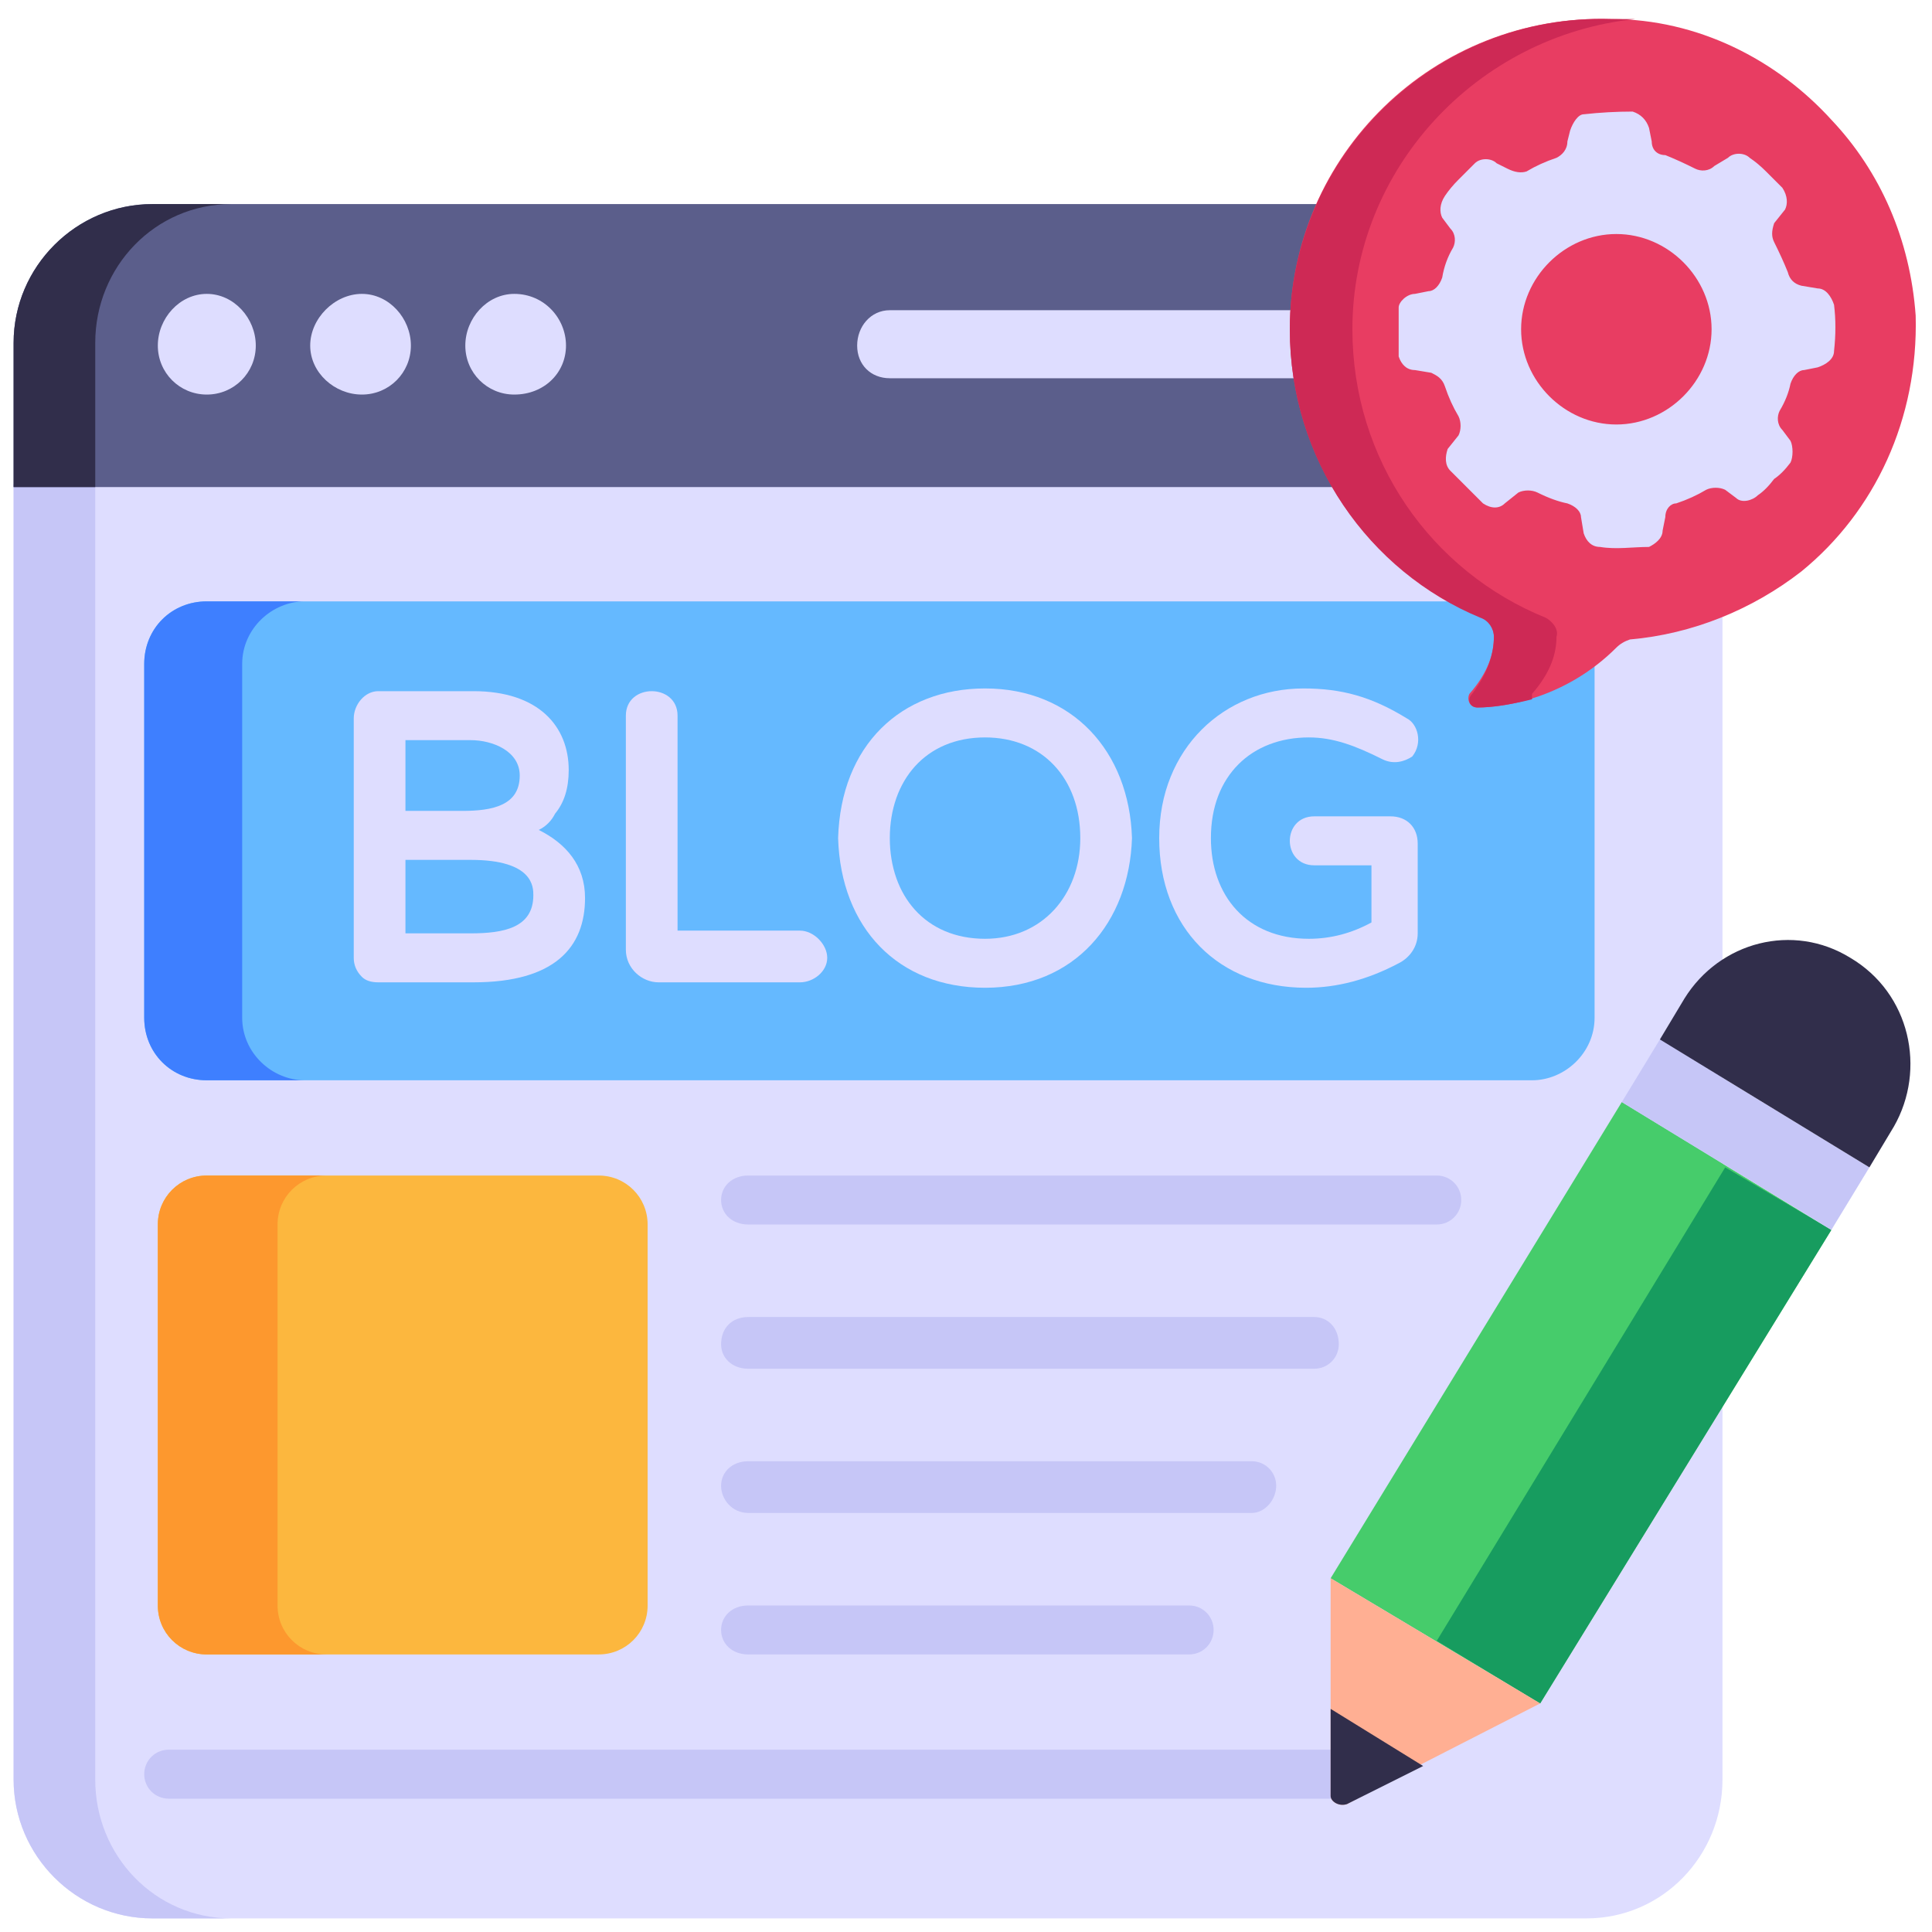 <svg version="1.2" xmlns="http://www.w3.org/2000/svg" viewBox="0 0 71 71" width="71" height="71"><style>.a{fill:#deddff}.b{fill:#c6c6f7}.c{fill:#5b5e8b}.d{fill:#312e4b}.e{fill:#65b9ff}.f{fill:#3e7fff}.g{fill:#46cc6b}.h{fill:#179c5f}.i{fill:#ffaf93}.j{fill:#e83d62}.k{fill:#ce2955}.l{fill:#fcb73e}.m{fill:#fd982e}</style><path class="a" d="m0.5 17.8v47.6c0 2.8 2.3 5.1 5.1 5.1h52.7c2.8 0 5-2.3 5-5.1v-47.6z"/><path class="b" d="m8.5 70.5h-2.9c-2.8 0-5.1-2.3-5.1-5.1v-47.6h3v47.6c0 2.8 2.2 5.1 5 5.1z"/><path class="c" d="m63.3 12.6v5.3h-62.8v-5.3c0-2.8 2.3-5.1 5.1-5.1h52.7c2.8 0 5 2.3 5 5.1z"/><path class="d" d="m8.5 7.5c-2.8 0-5 2.3-5 5.1v5.3h-3v-5.3c0-2.8 2.3-5.1 5.1-5.1z"/><path fill-rule="evenodd" class="a" d="m7.6 14.5c-1 0-1.8-0.8-1.8-1.8 0-1 0.8-1.9 1.8-1.9 1 0 1.8 0.9 1.8 1.9 0 1-0.8 1.8-1.8 1.8z"/><path fill-rule="evenodd" class="a" d="m13.3 14.5c-1 0-1.9-0.8-1.9-1.8 0-1 0.9-1.9 1.9-1.9 1 0 1.8 0.9 1.8 1.9 0 1-0.8 1.8-1.8 1.8z"/><path fill-rule="evenodd" class="a" d="m18.9 14.5c-1 0-1.8-0.8-1.8-1.8 0-1 0.8-1.9 1.8-1.9 1.1 0 1.9 0.9 1.9 1.9 0 1-0.8 1.8-1.9 1.8z"/><path class="a" d="m58.1 12.7c0 0.7-0.6 1.2-1.3 1.2h-24.1c-0.7 0-1.2-0.5-1.2-1.2 0-0.7 0.5-1.3 1.2-1.3h24.1c0.7 0 1.3 0.6 1.3 1.3z"/><path class="b" d="m52.8 45h-25.3c-0.6 0-1-0.4-1-0.9 0-0.5 0.4-0.9 1-0.9h25.3c0.5 0 0.9 0.4 0.9 0.9 0 0.5-0.4 0.9-0.9 0.9z"/><path class="b" d="m48.3 50.3h-20.8c-0.6 0-1-0.4-1-0.9 0-0.6 0.4-1 1-1h20.8c0.5 0 0.9 0.4 0.9 1 0 0.5-0.4 0.9-0.9 0.9z"/><path class="b" d="m46 55.6h-18.5c-0.6 0-1-0.5-1-1 0-0.5 0.4-0.9 1-0.9h18.5c0.5 0 0.9 0.4 0.9 0.9 0 0.5-0.4 1-0.9 1z"/><path class="b" d="m43.7 60.8h-16.2c-0.6 0-1-0.4-1-0.9 0-0.5 0.4-0.9 1-0.9h16.2c0.5 0 0.9 0.4 0.9 0.9 0 0.5-0.4 0.9-0.9 0.9z"/><path class="b" d="m49.2 66.1h-43c-0.5 0-0.9-0.4-0.9-0.9 0-0.5 0.4-0.9 0.9-0.9h43c0.5 0 0.9 0.4 0.9 0.9 0 0.5-0.4 0.9-0.9 0.9z"/><path class="e" d="m5.3 37.4v-13c0-1.3 1-2.3 2.3-2.3h48.7c1.2 0 2.3 1 2.3 2.3v13c0 1.3-1.1 2.3-2.3 2.3h-48.7c-1.3 0-2.3-1-2.3-2.3z"/><path class="f" d="m11.2 39.7h-3.6c-1.3 0-2.3-1-2.3-2.3v-13c0-1.3 1-2.3 2.3-2.3h3.6c-1.2 0-2.3 1-2.3 2.3v13c0 1.3 1.1 2.3 2.3 2.3z"/><path class="g" d="m48.9 58l7.7 4.6 10.7-17.4-7.7-4.7z"/><path class="h" d="m63.4 42.9l3.9 2.3-10.7 17.4-3.8-2.3z"/><path class="b" d="m67.3 45.2l-7.7-4.7 1.4-2.3 7.7 4.7z"/><path class="d" d="m61 38.2l7.7 4.7 0.9-1.5c1.2-2.1 0.6-4.9-1.6-6.2-2.1-1.3-4.8-0.6-6.1 1.5z"/><path class="i" d="m48.9 58v4.8 3.2c0 0.2 0.3 0.4 0.6 0.3l2.8-1.5 4.3-2.2z"/><path class="d" d="m48.9 62.8v3.2c0 0.2 0.3 0.4 0.6 0.3l2.8-1.4z"/><path class="a" d="m19.8 30.5q0.4-0.2 0.6-0.6 0.5-0.6 0.5-1.6c0-1.6-1.1-2.9-3.5-2.9h-3.5c-0.5 0-0.9 0.5-0.9 1v8.8q0 0.4 0.3 0.7 0.2 0.2 0.6 0.2h3.5c3 0 4.1-1.3 4.1-3.1 0-1.2-0.7-2-1.7-2.5zm-0.2 2.4c0 1.2-1.1 1.4-2.3 1.4h-2.4v-2.7h2.4c2.3 0 2.3 1 2.3 1.3zm-4.7-3.1v-2.6h2.4c0.8 0 1.8 0.4 1.8 1.3 0 1.1-1 1.3-2.1 1.3z"/><path class="a" d="m29.4 34.2h-4.5v-7.9c0-1.2-1.9-1.2-1.9 0v8.6c0 0.7 0.6 1.2 1.2 1.2h5.2c0.5 0 1-0.4 1-0.9 0-0.5-0.5-1-1-1z"/><path class="a" d="m36.2 25.3c-3.1 0-5.3 2.1-5.4 5.5 0.1 3.3 2.2 5.5 5.4 5.5 3.3 0 5.3-2.4 5.4-5.5-0.1-3.2-2.2-5.5-5.4-5.5zm3.5 5.5c0 2.1-1.4 3.7-3.5 3.7-2.2 0-3.5-1.6-3.5-3.7 0-2.1 1.3-3.7 3.5-3.7 2.1 0 3.5 1.5 3.5 3.7z"/><path class="a" d="m51.1 30h-2.8c-1.2 0-1.2 1.8 0 1.8h2.1v2.1q-1.1 0.6-2.3 0.6c-2.3 0-3.6-1.6-3.6-3.7 0-2.3 1.5-3.7 3.6-3.7 0.9 0 1.7 0.3 2.7 0.8 0.4 0.2 0.8 0.1 1.1-0.1 0.4-0.5 0.2-1.2-0.2-1.4-1.3-0.8-2.4-1.1-3.8-1.1-2.9 0-5.3 2.2-5.3 5.5 0 3.3 2.2 5.5 5.4 5.5q1.7 0 3.4-0.9c0.4-0.2 0.7-0.6 0.7-1.1v-3.3c0-0.6-0.4-1-1-1z"/><path class="j" d="m70.4 11.6c0.1 3.8-1.5 7.2-4.2 9.4-1.8 1.4-4 2.3-6.3 2.5q-0.3 0.1-0.5 0.3c-1.8 1.8-4 2.2-5.1 2.2-0.3 0-0.4-0.3-0.3-0.5 0.7-0.8 0.9-1.5 0.9-2.1 0-0.3-0.2-0.6-0.4-0.7-4.2-1.7-7.1-5.8-7.1-10.6 0-6.4 5.3-11.6 11.8-11.4 3.2 0 6.1 1.5 8.1 3.7 1.8 1.9 2.9 4.4 3.1 7.2z"/><path class="k" d="m57.2 23.4c0 0.6-0.2 1.3-0.9 2.1q0 0.1 0 0.2c-0.8 0.2-1.5 0.3-2 0.3-0.3 0-0.4-0.3-0.2-0.5 0.6-0.8 0.8-1.5 0.8-2.1 0-0.3-0.2-0.6-0.5-0.7-4.1-1.7-7-5.8-7-10.6 0-6.4 5.4-11.6 11.8-11.4q0.5 0 0.9 0c-5.8 0.6-10.4 5.5-10.4 11.4 0 4.8 2.9 8.9 7.1 10.6 0.2 0.1 0.5 0.4 0.4 0.7z"/><path class="l" d="m22 60.8h-14.4c-1 0-1.8-0.8-1.8-1.8v-14c0-1 0.8-1.8 1.8-1.8h14.4c1 0 1.8 0.8 1.8 1.8v14c0 1-0.8 1.8-1.8 1.8z"/><path class="m" d="m12 60.8h-4.4c-1 0-1.8-0.8-1.8-1.8v-14c0-1 0.8-1.8 1.8-1.8h4.4c-1 0-1.8 0.8-1.8 1.8v14c0 1 0.8 1.8 1.8 1.8z"/><path class="a" d="m67.4 11.2c-0.1-0.3-0.3-0.6-0.6-0.6l-0.6-0.1q-0.4-0.1-0.5-0.5-0.2-0.5-0.5-1.1c-0.1-0.2-0.1-0.4 0-0.7l0.4-0.5c0.1-0.2 0.1-0.5-0.1-0.8q-0.3-0.3-0.6-0.6-0.3-0.3-0.6-0.5c-0.2-0.2-0.6-0.2-0.8 0l-0.5 0.3c-0.2 0.2-0.5 0.2-0.7 0.1q-0.6-0.3-1.1-0.5c-0.3 0-0.5-0.2-0.5-0.5l-0.1-0.5c-0.1-0.3-0.3-0.5-0.6-0.6q-0.9 0-1.8 0.1c-0.2 0-0.4 0.3-0.5 0.6l-0.1 0.4c0 0.3-0.2 0.5-0.4 0.6q-0.6 0.2-1.1 0.5-0.3 0.1-0.7-0.1l-0.4-0.2c-0.2-0.2-0.6-0.2-0.8 0q-0.3 0.3-0.6 0.6-0.3 0.3-0.5 0.6c-0.2 0.3-0.2 0.6-0.1 0.8l0.3 0.4c0.2 0.2 0.2 0.5 0.1 0.7q-0.3 0.5-0.4 1.1c-0.1 0.3-0.3 0.5-0.5 0.5l-0.5 0.1c-0.3 0-0.6 0.3-0.6 0.5 0 0.6 0 1.2 0 1.8 0.1 0.3 0.3 0.5 0.6 0.5l0.6 0.1c0.2 0.1 0.4 0.2 0.5 0.5q0.2 0.6 0.5 1.1c0.1 0.2 0.1 0.5 0 0.7l-0.4 0.5c-0.1 0.3-0.1 0.6 0.1 0.8q0.3 0.3 0.6 0.6 0.3 0.3 0.6 0.6c0.3 0.2 0.6 0.2 0.8 0l0.5-0.4c0.2-0.1 0.5-0.1 0.7 0q0.6 0.3 1.1 0.4c0.3 0.1 0.5 0.3 0.5 0.5l0.1 0.6c0.1 0.3 0.3 0.5 0.6 0.5 0.6 0.1 1.2 0 1.8 0 0.2-0.1 0.5-0.3 0.5-0.6l0.1-0.5c0-0.3 0.2-0.5 0.4-0.5q0.6-0.2 1.1-0.5c0.2-0.1 0.5-0.1 0.7 0l0.4 0.3c0.2 0.2 0.6 0.1 0.8-0.1q0.3-0.2 0.6-0.6 0.3-0.2 0.6-0.6c0.1-0.2 0.1-0.6 0-0.8l-0.3-0.4c-0.2-0.2-0.2-0.5-0.1-0.7q0.3-0.5 0.4-1c0.1-0.3 0.3-0.5 0.5-0.5l0.5-0.1c0.3-0.1 0.6-0.3 0.6-0.6q0.1-0.9 0-1.7zm-8 4.4c-1.9 0-3.5-1.6-3.5-3.5 0-1.9 1.6-3.5 3.5-3.5 1.9 0 3.5 1.6 3.5 3.5 0 1.9-1.6 3.5-3.5 3.5z"/></svg>